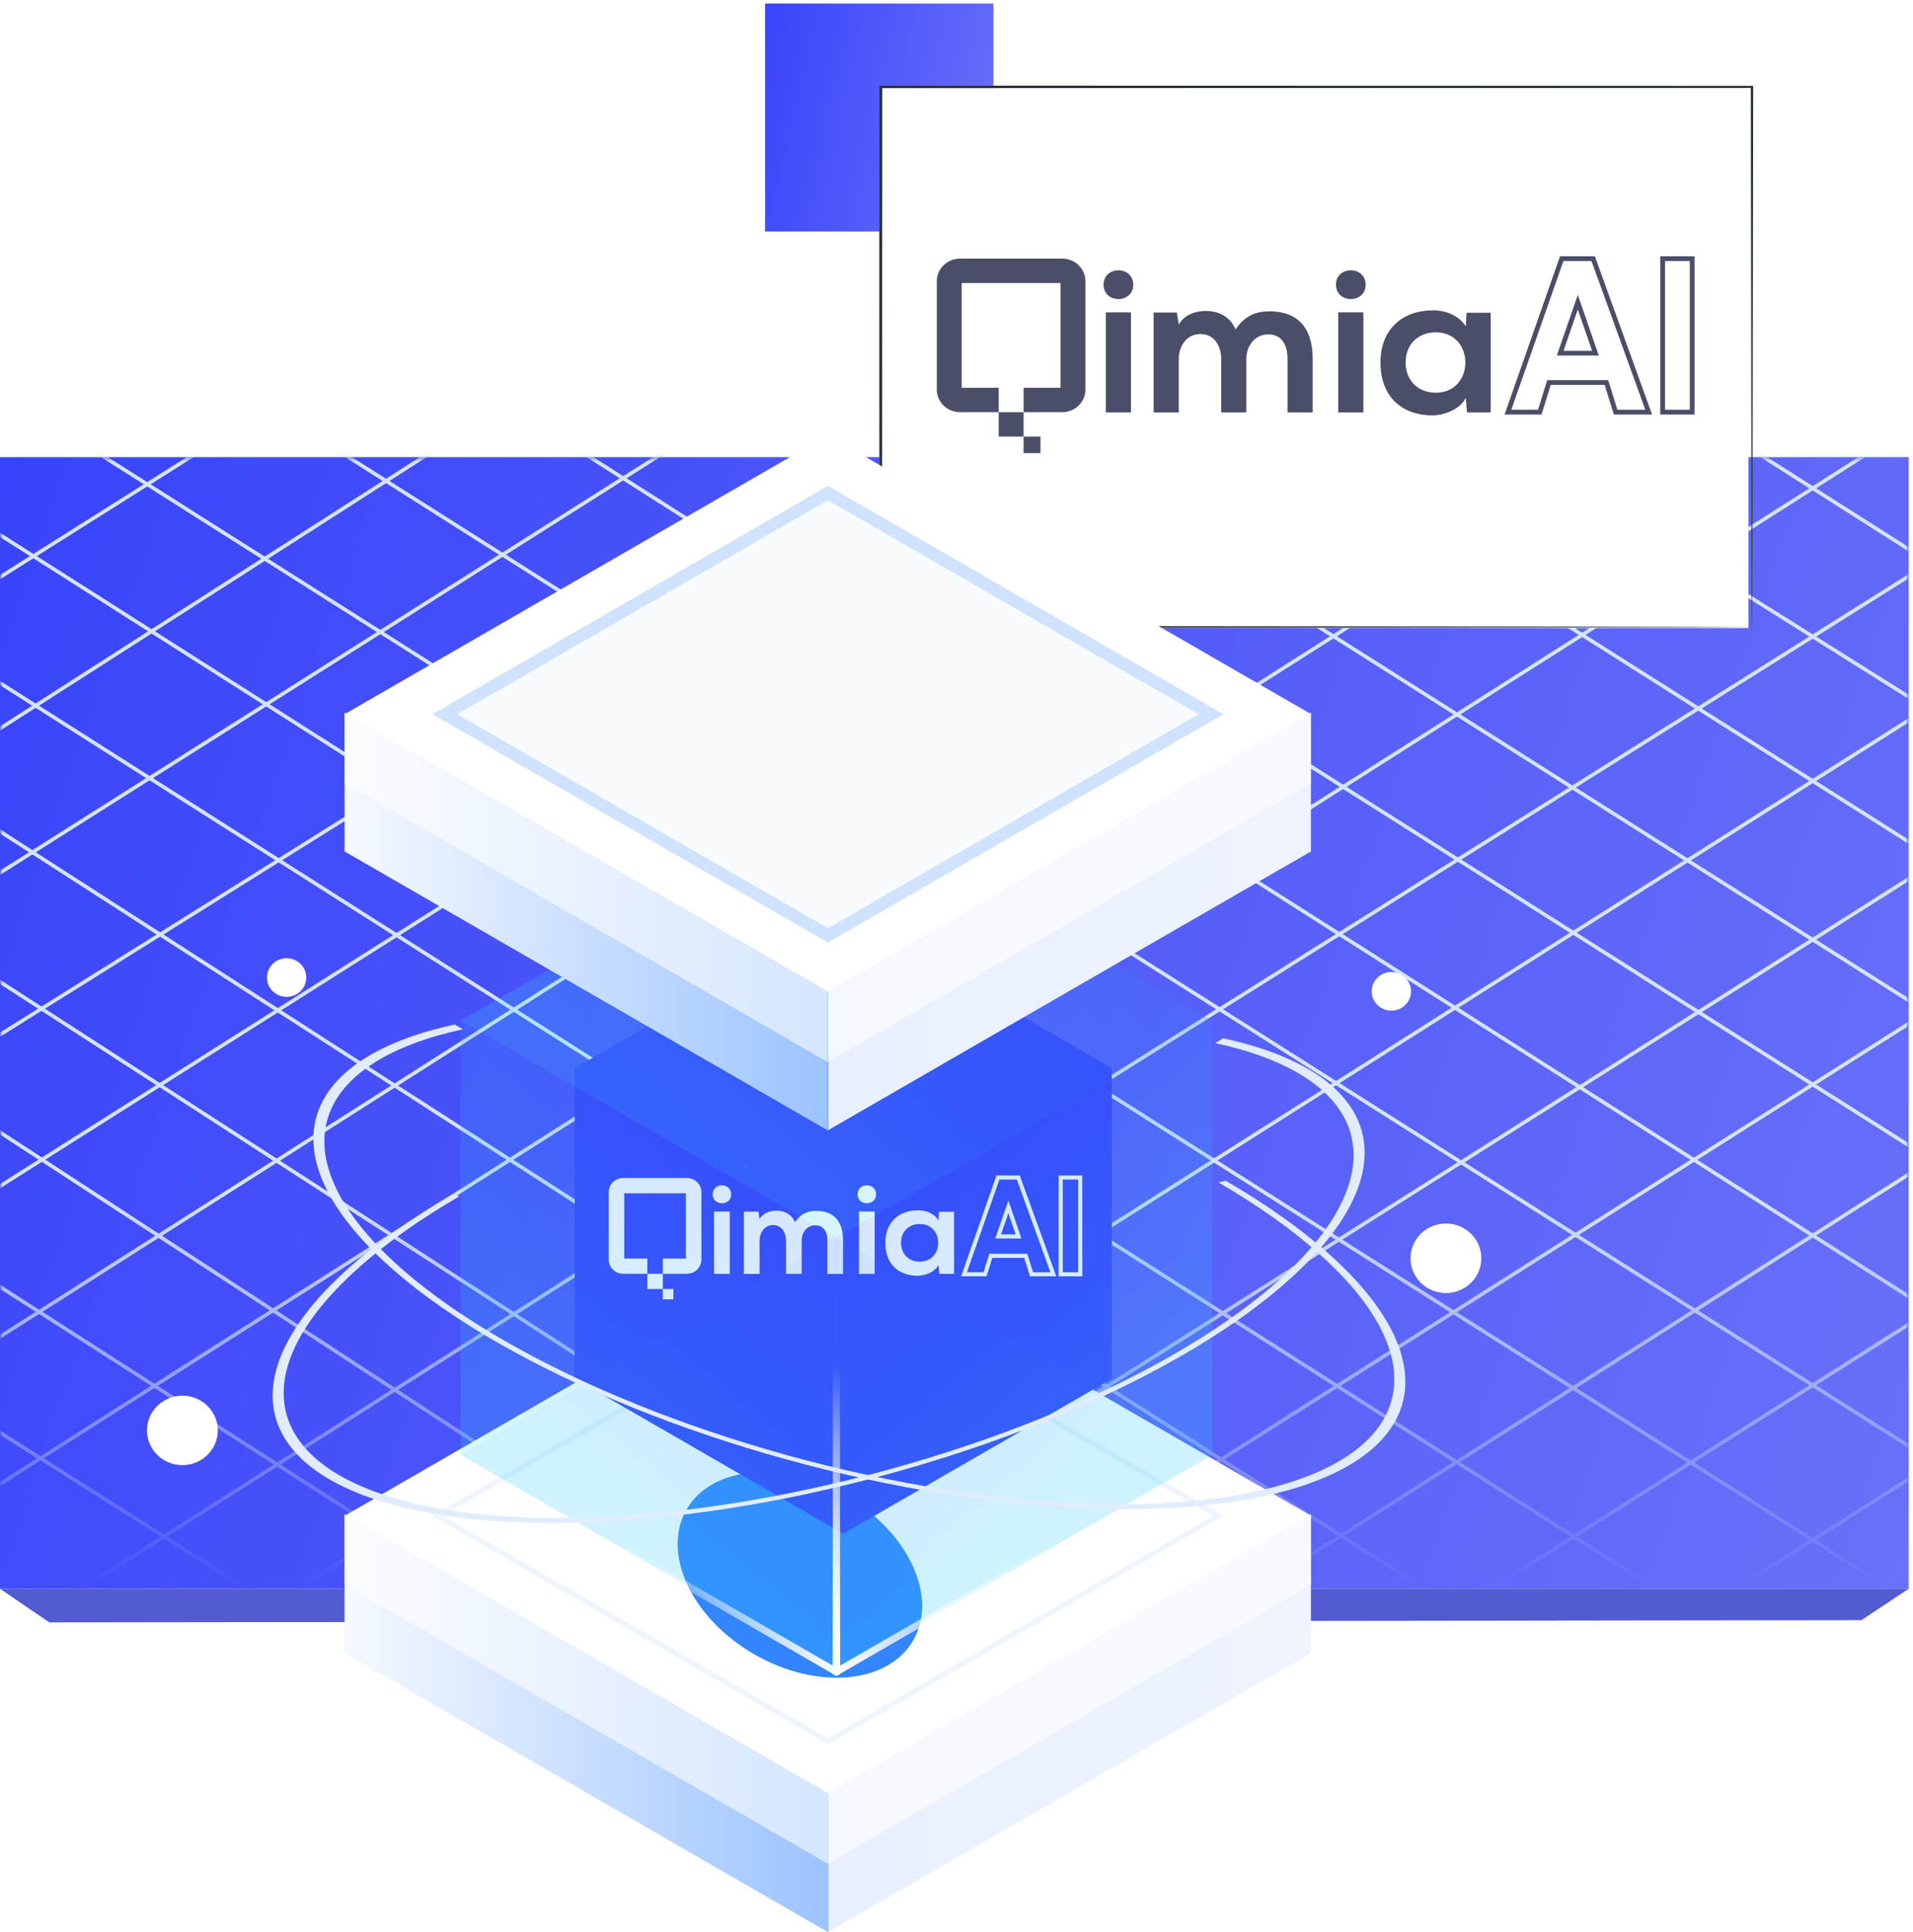 <svg width="400" height="404" viewBox="0 0 400 404" fill="none" xmlns="http://www.w3.org/2000/svg">
<path d="M207.716 0.739H159.979V48.411H207.716V0.739Z" fill="url(#paint0_linear_3108_30699)"/>
<path d="M399.099 95.591H0V332.229H399.099V95.591Z" fill="url(#paint1_linear_3108_30699)"/>
<mask id="mask0_3108_30699" style="mask-type:alpha" maskUnits="userSpaceOnUse" x="0" y="95" width="400" height="238">
<path d="M399.099 95.591H0V332.229H399.099V95.591Z" fill="url(#paint2_linear_3108_30699)"/>
</mask>
<g mask="url(#mask0_3108_30699)">
<mask id="mask1_3108_30699" style="mask-type:alpha" maskUnits="userSpaceOnUse" x="-1" y="-42" width="400" height="375">
<rect x="-0.05" y="-42" width="399.047" height="374.12" fill="url(#paint3_linear_3108_30699)"/>
</mask>
<g mask="url(#mask1_3108_30699)">
<line y1="-0.5" x2="180.15" y2="-0.5" transform="matrix(0.856 0.529 -0.353 0.686 -5.455 329.386)" stroke="#D4E4FE"/>
<line y1="-0.5" x2="239.268" y2="-0.5" transform="matrix(0.844 0.535 -0.361 0.685 -5.455 296.577)" stroke="#D4E4FE"/>
<line y1="-0.5" x2="285.393" y2="-0.5" transform="matrix(0.839 0.538 -0.365 0.685 -5.455 266.046)" stroke="#D4E4FE"/>
<line y1="-0.5" x2="352.099" y2="-0.5" transform="matrix(0.831 0.542 -0.371 0.684 -5.455 233.692)" stroke="#D4E4FE"/>
<line y1="-0.5" x2="411.669" y2="-0.5" transform="matrix(0.835 0.54 -0.368 0.684 -5.455 202.249)" stroke="#D4E4FE"/>
<line y1="-0.5" x2="458.922" y2="-0.5" transform="matrix(0.837 0.539 -0.367 0.685 -5.455 170.807)" stroke="#D4E4FE"/>
<line y1="-0.5" x2="531.732" y2="-0.5" transform="matrix(0.843 0.536 -0.362 0.685 -5.455 139.82)" stroke="#D4E4FE"/>
<line y1="-0.5" x2="588.811" y2="-0.5" transform="matrix(0.842 0.536 -0.363 0.685 -5.455 108.833)" stroke="#D4E4FE"/>
<line y1="-0.5" x2="646.114" y2="-0.5" transform="matrix(0.844 0.535 -0.362 0.685 -5.455 78.757)" stroke="#D4E4FE"/>
<line y1="-0.5" x2="706.388" y2="-0.5" transform="matrix(0.844 0.535 -0.362 0.685 -5.455 46.404)" stroke="#D4E4FE"/>
<line y1="-0.5" x2="765.296" y2="-0.5" transform="matrix(0.842 0.536 -0.363 0.685 -5.455 14.05)" stroke="#D4E4FE"/>
<line y1="-0.5" x2="824.194" y2="-0.5" transform="matrix(0.844 0.535 -0.361 0.685 -5.455 -16.481)" stroke="#D4E4FE"/>
<line y1="-0.5" x2="872.824" y2="-0.5" transform="matrix(0.845 0.535 -0.361 0.685 1.613 -42)" stroke="#D4E4FE"/>
<line y1="-0.5" x2="865.587" y2="-0.5" transform="matrix(0.844 0.535 -0.361 0.685 54.402 -42)" stroke="#D4E4FE"/>
<line y1="-0.5" x2="817.121" y2="-0.5" transform="matrix(0.848 0.533 -0.359 0.686 99.71 -42)" stroke="#D4E4FE"/>
<line y1="-0.5" x2="760.27" y2="-0.5" transform="matrix(0.843 0.536 -0.362 0.685 151.668 -42)" stroke="#D4E4FE"/>
<line y1="-0.5" x2="699.541" y2="-0.5" transform="matrix(0.843 0.536 -0.363 0.685 203.213 -42)" stroke="#D4E4FE"/>
<line y1="-0.5" x2="641.551" y2="-0.5" transform="matrix(0.842 0.536 -0.363 0.685 252.263 -42)" stroke="#D4E4FE"/>
<line y1="-0.5" x2="583.785" y2="-0.5" transform="matrix(0.845 0.535 -0.361 0.685 299.232 -42)" stroke="#D4E4FE"/>
<line y1="-0.5" x2="526.946" y2="-0.5" transform="matrix(0.85 0.532 -0.357 0.686 344.541 -42)" stroke="#D4E4FE"/>
<line y1="-0.5" x2="458.922" y2="-0.5" transform="matrix(-0.837 0.539 0.367 0.685 763.514 170.807)" stroke="#D4E4FE"/>
<line y1="-0.5" x2="531.732" y2="-0.5" transform="matrix(-0.843 0.536 0.362 0.685 763.514 139.82)" stroke="#D4E4FE"/>
<line y1="-0.5" x2="588.811" y2="-0.5" transform="matrix(-0.842 0.536 0.363 0.685 763.514 108.833)" stroke="#D4E4FE"/>
<line y1="-0.5" x2="646.114" y2="-0.5" transform="matrix(-0.844 0.535 0.362 0.685 763.514 78.757)" stroke="#D4E4FE"/>
<line y1="-0.5" x2="706.388" y2="-0.5" transform="matrix(-0.844 0.535 0.362 0.685 763.514 46.404)" stroke="#D4E4FE"/>
<line y1="-0.5" x2="765.296" y2="-0.5" transform="matrix(-0.842 0.536 0.363 0.685 763.514 14.05)" stroke="#D4E4FE"/>
<line y1="-0.5" x2="824.194" y2="-0.5" transform="matrix(-0.844 0.535 0.361 0.685 763.514 -16.481)" stroke="#D4E4FE"/>
<line y1="-0.5" x2="872.824" y2="-0.5" transform="matrix(-0.845 0.535 0.361 0.685 756.448 -42)" stroke="#D4E4FE"/>
<line y1="-0.5" x2="865.587" y2="-0.5" transform="matrix(-0.844 0.535 0.361 0.685 703.657 -42)" stroke="#D4E4FE"/>
<line y1="-0.5" x2="817.121" y2="-0.5" transform="matrix(-0.848 0.533 0.359 0.686 658.348 -42)" stroke="#D4E4FE"/>
<line y1="-0.5" x2="760.27" y2="-0.5" transform="matrix(-0.843 0.536 0.362 0.685 606.389 -42)" stroke="#D4E4FE"/>
<line y1="-0.5" x2="699.541" y2="-0.5" transform="matrix(-0.843 0.536 0.363 0.685 554.847 -42)" stroke="#D4E4FE"/>
<line y1="-0.5" x2="641.551" y2="-0.5" transform="matrix(-0.842 0.536 0.363 0.685 505.797 -42)" stroke="#D4E4FE"/>
<line y1="-0.5" x2="583.785" y2="-0.5" transform="matrix(-0.845 0.535 0.361 0.685 458.824 -42)" stroke="#D4E4FE"/>
<line y1="-0.5" x2="526.946" y2="-0.5" transform="matrix(-0.85 0.532 0.357 0.686 413.517 -42)" stroke="#D4E4FE"/>
<line y1="-0.5" x2="461.64" y2="-0.5" transform="matrix(-0.845 0.535 0.361 0.685 355.323 -42)" stroke="#D4E4FE"/>
<line y1="-0.5" x2="403.203" y2="-0.5" transform="matrix(-0.839 0.538 0.365 0.685 303.777 -42)" stroke="#D4E4FE"/>
<line y1="-0.5" x2="346.344" y2="-0.5" transform="matrix(-0.846 0.534 0.36 0.685 258.472 -42)" stroke="#D4E4FE"/>
<line y1="-0.5" x2="287.441" y2="-0.5" transform="matrix(-0.846 0.534 0.36 0.685 208.591 -42)" stroke="#D4E4FE"/>
</g>
</g>
<path d="M0 332.229L10.312 339.261L389.222 338.796L399.099 332.229H0Z" fill="#535BD1"/>
<path d="M365.595 17.902H183.854V131.337H365.595V17.902Z" fill="white"/>
<path d="M344.02 86.173H344.732L344.49 85.503L333.247 54.423L333.128 54.093H332.777H326.904H326.549L326.432 54.427L315.542 85.508L315.309 86.173H316.014H321.597H321.965L322.074 85.821L323.884 79.985H335.899L337.709 85.821L337.818 86.173H338.187H344.02ZM347.648 85.673V86.173H348.148H353.331H353.831V85.673V54.593V54.093H353.331H348.148H347.648V54.593V85.673ZM333.6 73.851H326.229L329.914 63.184L333.6 73.851Z" stroke="#4A4E69"/>
<path fill-rule="evenodd" clip-rule="evenodd" d="M236.954 59.529C236.954 63.543 230.75 63.543 230.75 59.529C230.75 55.516 236.954 55.516 236.954 59.529ZM231.224 86.228V65.318H236.478V86.228H231.224Z" fill="#4A4E69"/>
<path d="M255.349 86.228V75.086C255.349 72.34 253.883 69.847 250.998 69.847C248.153 69.847 246.474 72.34 246.474 75.086V86.238H241.218V65.359H246.087L246.472 67.894C247.591 65.783 250.047 65.022 252.073 65.022C254.613 65.022 257.156 66.036 258.361 68.908C260.258 65.951 262.714 65.106 265.47 65.106C271.503 65.106 274.475 68.738 274.475 74.991V86.228H269.22V74.991C269.22 72.245 268.065 69.922 265.214 69.922C262.364 69.922 260.597 72.33 260.597 75.076V86.228H255.349Z" fill="#4A4E69"/>
<path fill-rule="evenodd" clip-rule="evenodd" d="M285.548 59.529C285.548 63.542 279.345 63.542 279.345 59.529C279.345 55.516 285.548 55.516 285.548 59.529ZM279.819 86.228V65.318H285.075V86.228H279.819Z" fill="#4A4E69"/>
<path fill-rule="evenodd" clip-rule="evenodd" d="M311.7 65.401H306.658L306.486 68.274C305.281 66.204 302.567 64.895 299.722 64.895C293.518 64.854 288.651 68.618 288.651 75.794C288.651 83.103 293.303 86.904 299.593 86.861C301.962 86.82 305.281 85.641 306.486 83.186L306.744 86.228H311.7V65.401ZM300.196 82.124C296.706 82.124 293.908 79.754 293.908 75.788L293.917 75.794C293.917 71.822 296.706 69.499 300.196 69.494C308.469 69.494 308.469 82.124 300.196 82.124Z" fill="#4A4E69"/>
<path d="M222.136 54.081H200.71C198.046 54.085 195.887 56.202 195.884 58.814V81.466C195.893 84.074 198.051 86.184 200.71 86.187H208.821V81.088H201.084V59.181H221.76V81.088H214.025V86.187H222.136C224.795 86.184 226.953 84.074 226.962 81.466V58.814C226.959 56.202 224.8 54.085 222.136 54.081Z" fill="#4A4E69"/>
<path d="M214.775 91.294V92.031V91.294H214.025V94.758H217.558V91.294H214.775Z" fill="#4A4E69"/>
<rect x="208.821" y="86.193" width="5.202" height="5.101" fill="#4A4E69"/>
<path d="M366.323 131.121C366.323 131.121 366.299 130.413 366.299 129.055C366.299 127.688 366.287 125.681 366.275 123.054C366.264 117.791 366.24 110.089 366.216 100.241C366.181 80.567 366.145 52.353 366.086 18.178L366.335 18.384C314.988 18.394 252.072 18.414 184.174 18.433H184.162L184.47 18.178C184.47 58.767 184.446 97.212 184.434 131.121L184.15 130.885C238.076 130.934 283.589 130.973 315.627 131.003C331.658 131.033 344.317 131.052 352.977 131.062C357.308 131.072 360.632 131.082 362.892 131.092C364.016 131.092 364.868 131.101 365.447 131.101C366.027 131.101 366.323 131.111 366.323 131.111C366.323 131.111 366.039 131.111 365.483 131.121C364.903 131.121 364.063 131.121 362.963 131.131C360.715 131.131 357.414 131.151 353.108 131.16C344.459 131.17 331.824 131.2 315.817 131.219C283.731 131.249 238.158 131.288 184.162 131.337H183.878V131.101C183.878 97.182 183.854 58.737 183.854 18.158V17.902H184.162H184.174C252.06 17.922 314.988 17.932 366.335 17.951H366.583V18.158C366.524 52.382 366.488 80.635 366.453 100.35C366.429 110.177 366.406 117.87 366.394 123.123C366.382 125.73 366.37 127.727 366.37 129.085C366.37 130.432 366.346 131.111 366.346 131.111L366.323 131.121Z" fill="#263238"/>
<path d="M173.112 258.624L274.177 316.973L173.112 375.323L72.047 316.973L173.112 258.624Z" fill="white"/>
<rect width="95.492" height="95.492" transform="matrix(0.866 0.5 -0.866 0.5 173.112 269.228)" fill="white"/>
<rect x="-3.68793e-08" y="0.619" width="94.255" height="94.255" transform="matrix(0.866 0.5 -0.866 0.5 173.648 269.537)" stroke="#CFE2FF" stroke-opacity="0.35" stroke-width="1.237"/>
<g filter="url(#filter0_f_3108_30699)">
<ellipse cx="167.253" cy="329.332" rx="27.361" ry="19.146" transform="rotate(30 167.253 329.332)" fill="#3284FF"/>
</g>
<path d="M72.048 330.926L173.08 389.257V404L72.048 345.669L72.048 330.926Z" fill="url(#paint4_linear_3108_30699)"/>
<path d="M274.112 330.926L173.08 389.257V404L274.112 345.669V330.926Z" fill="url(#paint5_linear_3108_30699)"/>
<path d="M72.048 316.645L173.08 374.976V389.718L72.048 331.387L72.048 316.645Z" fill="url(#paint6_linear_3108_30699)"/>
<path d="M72.048 316.645L173.08 374.976V389.718L72.048 331.387L72.048 316.645Z" fill="white" fill-opacity="0.58"/>
<path d="M274.112 316.645L173.08 374.976V389.718L274.112 331.387V316.645Z" fill="url(#paint7_linear_3108_30699)"/>
<path d="M274.112 316.645L173.08 374.976V389.718L274.112 331.387V316.645Z" fill="white" fill-opacity="0.58"/>
<rect width="64.884" height="64.884" transform="matrix(0.866 0.5 -0.866 0.5 176.344 255.811)" fill="#3742FA"/>
<rect width="64.884" height="64.884" transform="matrix(0.866 0.5 -2.20305e-08 1 176.188 190.927)" fill="#3742FA"/>
<rect width="64.884" height="64.884" transform="matrix(0.866 0.5 -2.20305e-08 1 120.152 223.369)" fill="#3742FA"/>
<rect width="64.884" height="64.884" transform="matrix(-0.866 0.5 2.20305e-08 1 232.471 223.369)" fill="#3742FA"/>
<rect width="64.884" height="64.884" transform="matrix(0.866 0.5 -0.866 0.5 176.344 190.927)" fill="#3742FA"/>
<path d="M219.637 266.465H220.247L220.039 265.891L213.03 246.514L212.928 246.232H212.627H208.966H208.662L208.562 246.518L201.773 265.895L201.573 266.465H202.177H205.657H205.973L206.066 266.164L207.17 262.607H214.488L215.591 266.164L215.685 266.465H216H219.637ZM221.782 266.037V266.465H222.211H225.442H225.87V266.037V246.66V246.232H225.442H222.211H221.782V246.66V266.037ZM212.977 258.55H208.709L210.843 252.373L212.977 258.55Z" stroke="white" stroke-width="0.857"/>
<path fill-rule="evenodd" clip-rule="evenodd" d="M152.888 249.738C152.888 252.24 149.021 252.24 149.021 249.738C149.021 247.236 152.888 247.236 152.888 249.738ZM149.315 266.383V253.347H152.591V266.383H149.315Z" fill="white"/>
<path d="M164.356 266.383V259.436C164.356 257.724 163.442 256.17 161.643 256.17C159.87 256.17 158.823 257.724 158.823 259.436V266.389H155.546V253.372H158.581L158.822 254.952C159.519 253.636 161.05 253.162 162.313 253.162C163.897 253.162 165.482 253.794 166.234 255.585C167.417 253.741 168.948 253.215 170.666 253.215C174.427 253.215 176.279 255.479 176.279 259.377V266.383H173.004V259.377C173.004 257.665 172.283 256.217 170.506 256.217C168.729 256.217 167.628 257.718 167.628 259.43V266.383H164.356Z" fill="white"/>
<path fill-rule="evenodd" clip-rule="evenodd" d="M183.186 249.738C183.186 252.24 179.318 252.24 179.318 249.738C179.318 247.236 183.186 247.236 183.186 249.738ZM179.612 266.383V253.347H182.889V266.383H179.612Z" fill="white"/>
<path fill-rule="evenodd" clip-rule="evenodd" d="M199.49 253.399H196.346L196.239 255.19C195.487 253.9 193.796 253.084 192.022 253.084C188.154 253.058 185.12 255.404 185.12 259.879C185.12 264.435 188.02 266.805 191.942 266.778C193.419 266.752 195.487 266.017 196.239 264.487L196.4 266.384H199.49V253.399ZM192.318 263.826C190.143 263.826 188.398 262.348 188.398 259.876L188.404 259.879C188.404 257.403 190.143 255.955 192.318 255.951C197.476 255.951 197.476 263.826 192.318 263.826Z" fill="white"/>
<path d="M143.649 246.341H130.291C128.63 246.343 127.284 247.663 127.282 249.292V263.414C127.288 265.04 128.633 266.355 130.291 266.357H135.348V263.178H130.524V249.52H143.414V263.178H138.592V266.357H143.649C145.307 266.355 146.652 265.04 146.658 263.414V249.292C146.656 247.663 145.31 246.343 143.649 246.341Z" fill="white"/>
<path d="M139.059 269.541V270V269.541H138.592V271.7H140.794V269.541H139.059Z" fill="white"/>
<rect x="135.349" y="266.361" width="3.243" height="3.18" fill="white"/>
<rect width="90.796" height="90.796" transform="matrix(0.866 0.5 -0.866 0.5 174.94 258.823)" fill="#3284FF" fill-opacity="0.05"/>
<rect width="90.796" height="90.796" transform="matrix(0.866 0.5 -2.20305e-08 1 96.309 213.425)" fill="url(#paint8_linear_3108_30699)" fill-opacity="0.2" stroke="url(#paint9_linear_3108_30699)" stroke-width="1.713" stroke-linejoin="bevel"/>
<rect width="90.796" height="90.796" transform="matrix(-0.866 0.5 2.20305e-08 1 253.479 213.425)" fill="url(#paint10_linear_3108_30699)" fill-opacity="0.2" stroke="url(#paint11_linear_3108_30699)" stroke-width="1.713" stroke-linejoin="bevel"/>
<rect width="90.796" height="90.796" transform="matrix(0.866 0.5 -0.866 0.5 174.94 168.027)" fill="url(#paint12_linear_3108_30699)" fill-opacity="0.2"/>
<path d="M255.793 217.118C270.949 220.408 280.803 226.515 284.107 234.669C287.411 242.822 284.017 252.655 274.355 262.924C264.693 273.193 249.197 283.438 229.825 292.361C210.454 301.285 188.078 308.487 165.526 313.058C142.975 317.628 121.261 319.361 103.131 318.037C85.001 316.714 71.268 312.393 63.67 305.622C56.072 298.851 54.95 289.933 60.445 279.996C65.94 270.06 77.806 259.55 94.542 249.798L96.086 250.133C79.688 259.689 68.061 269.987 62.677 279.723C57.292 289.459 58.392 298.197 65.837 304.832C73.282 311.467 86.738 315.7 104.503 316.997C122.267 318.294 143.543 316.596 165.64 312.118C187.737 307.64 209.662 300.582 228.643 291.839C247.624 283.095 262.808 273.057 272.275 262.995C281.743 252.933 285.068 243.298 281.83 235.309C278.593 227.32 268.938 221.335 254.087 218.112L255.793 217.118Z" fill="#E1EDFF"/>
<ellipse cx="38.136" cy="299.113" rx="7.402" ry="7.268" fill="white"/>
<ellipse cx="290.929" cy="207.295" rx="4.112" ry="4.038" fill="white"/>
<path d="M95.068 214.239C79.912 217.528 70.059 223.636 66.755 231.789C63.451 239.943 66.844 249.776 76.506 260.045C86.168 270.314 101.665 280.558 121.036 289.482C140.407 298.406 162.783 305.608 185.335 310.178C207.886 314.749 229.6 316.482 247.73 315.158C265.86 313.835 279.593 309.514 287.191 302.743C294.789 295.972 295.912 287.054 290.417 277.117C284.921 267.181 273.056 256.671 256.32 246.919L254.775 247.254C271.174 256.81 282.8 267.107 288.185 276.844C293.569 286.58 292.469 295.318 285.024 301.953C277.579 308.588 264.124 312.821 246.359 314.118C228.594 315.415 207.318 313.717 185.221 309.239C163.124 304.76 141.199 297.703 122.218 288.959C103.237 280.216 88.053 270.178 78.586 260.116C69.119 250.053 65.793 240.419 69.031 232.43C72.268 224.44 81.923 218.456 96.774 215.233L95.068 214.239Z" fill="#E1EDFF"/>
<ellipse cx="7.402" cy="7.268" rx="7.402" ry="7.268" transform="matrix(-1 0 0 1 309.733 255.851)" fill="white"/>
<ellipse cx="4.112" cy="4.038" rx="4.112" ry="4.038" transform="matrix(-1 0 0 1 64.042 200.378)" fill="white"/>
<path d="M173.111 91L274.176 149.35L173.111 207.7L72.046 149.35L173.111 91Z" fill="white"/>
<rect x="-8.9407e-08" y="1.5" width="92.492" height="92.492" transform="matrix(0.866 0.5 -0.866 0.5 174.41 102.354)" fill="#F8FCFF" stroke="#CFE2FF" stroke-width="3"/>
<path d="M72.048 163.303L173.08 221.634V236.377L72.048 178.046L72.048 163.303Z" fill="url(#paint13_linear_3108_30699)"/>
<path d="M274.112 163.303L173.08 221.634V236.377L274.112 178.046V163.303Z" fill="url(#paint14_linear_3108_30699)"/>
<path d="M72.048 149.021L173.08 207.352V222.095L72.048 163.764L72.048 149.021Z" fill="url(#paint15_linear_3108_30699)"/>
<path d="M72.048 149.021L173.08 207.352V222.095L72.048 163.764L72.048 149.021Z" fill="white" fill-opacity="0.58"/>
<path d="M274.112 149.021L173.08 207.352V222.095L274.112 163.764V149.021Z" fill="url(#paint16_linear_3108_30699)"/>
<path d="M274.112 149.021L173.08 207.352V222.095L274.112 163.764V149.021Z" fill="white" fill-opacity="0.58"/>
<defs>
<filter id="filter0_f_3108_30699" x="94.048" y="260.192" width="146.411" height="138.279" filterUnits="userSpaceOnUse" color-interpolation-filters="sRGB">
<feFlood flood-opacity="0" result="BackgroundImageFix"/>
<feBlend mode="normal" in="SourceGraphic" in2="BackgroundImageFix" result="shape"/>
<feGaussianBlur stdDeviation="23.821" result="effect1_foregroundBlur_3108_30699"/>
</filter>
<linearGradient id="paint0_linear_3108_30699" x1="159.974" y1="0.613" x2="215.156" y2="11.923" gradientUnits="userSpaceOnUse">
<stop stop-color="#3944FA"/>
<stop offset="1" stop-color="#6971F8"/>
</linearGradient>
<linearGradient id="paint1_linear_3108_30699" x1="-0.049" y1="94.967" x2="429.497" y2="243.248" gradientUnits="userSpaceOnUse">
<stop stop-color="#3944FA"/>
<stop offset="1" stop-color="#6971F8"/>
</linearGradient>
<linearGradient id="paint2_linear_3108_30699" x1="-0.049" y1="94.967" x2="429.497" y2="243.248" gradientUnits="userSpaceOnUse">
<stop stop-color="#3944FA"/>
<stop offset="1" stop-color="#6971F8"/>
</linearGradient>
<linearGradient id="paint3_linear_3108_30699" x1="199.473" y1="-42" x2="199.473" y2="332.12" gradientUnits="userSpaceOnUse">
<stop stop-color="#F8FCFF" stop-opacity="0"/>
<stop offset="0.214" stop-color="#F8FCFF"/>
<stop offset="0.346" stop-color="#F8FCFF"/>
<stop offset="0.496" stop-color="#F8FCFF"/>
<stop offset="0.652" stop-color="#F8FCFF"/>
<stop offset="0.781" stop-color="#F8FCFF"/>
<stop offset="1" stop-color="#F8FCFF" stop-opacity="0"/>
</linearGradient>
<linearGradient id="paint4_linear_3108_30699" x1="74.463" y1="367.135" x2="274.087" y2="367.259" gradientUnits="userSpaceOnUse">
<stop stop-color="#F4F8FF"/>
<stop offset="0.495" stop-color="#9BC3FF"/>
<stop offset="0.495" stop-color="#E8F0FF"/>
<stop offset="1" stop-color="#EFF3FF"/>
</linearGradient>
<linearGradient id="paint5_linear_3108_30699" x1="74.463" y1="367.135" x2="274.087" y2="367.259" gradientUnits="userSpaceOnUse">
<stop stop-color="#F4F8FF"/>
<stop offset="0.495" stop-color="#9BC3FF"/>
<stop offset="0.495" stop-color="#E8F0FF"/>
<stop offset="1" stop-color="#EFF3FF"/>
</linearGradient>
<linearGradient id="paint6_linear_3108_30699" x1="74.463" y1="352.853" x2="274.087" y2="352.978" gradientUnits="userSpaceOnUse">
<stop stop-color="#F4F8FF"/>
<stop offset="0.495" stop-color="#9BC3FF"/>
<stop offset="0.495" stop-color="#E8F0FF"/>
<stop offset="1" stop-color="#EFF3FF"/>
</linearGradient>
<linearGradient id="paint7_linear_3108_30699" x1="74.463" y1="352.853" x2="274.087" y2="352.978" gradientUnits="userSpaceOnUse">
<stop stop-color="#F4F8FF"/>
<stop offset="0.495" stop-color="#9BC3FF"/>
<stop offset="0.495" stop-color="#E8F0FF"/>
<stop offset="1" stop-color="#EFF3FF"/>
</linearGradient>
<linearGradient id="paint8_linear_3108_30699" x1="66.01" y1="92.471" x2="85.937" y2="-1.307" gradientUnits="userSpaceOnUse">
<stop stop-color="#32DAFF"/>
<stop offset="1" stop-color="#3284FF"/>
</linearGradient>
<linearGradient id="paint9_linear_3108_30699" x1="90.671" y1="90.921" x2="59.138" y2="64.313" gradientUnits="userSpaceOnUse">
<stop stop-color="white"/>
<stop offset="1" stop-color="white" stop-opacity="0"/>
</linearGradient>
<linearGradient id="paint10_linear_3108_30699" x1="66.01" y1="92.471" x2="85.937" y2="-1.307" gradientUnits="userSpaceOnUse">
<stop stop-color="#32DAFF"/>
<stop offset="1" stop-color="#3284FF"/>
</linearGradient>
<linearGradient id="paint11_linear_3108_30699" x1="90.671" y1="90.921" x2="59.138" y2="64.313" gradientUnits="userSpaceOnUse">
<stop stop-color="white"/>
<stop offset="1" stop-color="white" stop-opacity="0"/>
</linearGradient>
<linearGradient id="paint12_linear_3108_30699" x1="66.01" y1="92.471" x2="85.937" y2="-1.307" gradientUnits="userSpaceOnUse">
<stop stop-color="#32DAFF"/>
<stop offset="1" stop-color="#3284FF"/>
</linearGradient>
<linearGradient id="paint13_linear_3108_30699" x1="74.463" y1="199.512" x2="274.087" y2="199.636" gradientUnits="userSpaceOnUse">
<stop stop-color="#F4F8FF"/>
<stop offset="0.495" stop-color="#9BC3FF"/>
<stop offset="0.495" stop-color="#E8F0FF"/>
<stop offset="1" stop-color="#EFF3FF"/>
</linearGradient>
<linearGradient id="paint14_linear_3108_30699" x1="74.463" y1="199.512" x2="274.087" y2="199.636" gradientUnits="userSpaceOnUse">
<stop stop-color="#F4F8FF"/>
<stop offset="0.495" stop-color="#9BC3FF"/>
<stop offset="0.495" stop-color="#E8F0FF"/>
<stop offset="1" stop-color="#EFF3FF"/>
</linearGradient>
<linearGradient id="paint15_linear_3108_30699" x1="74.463" y1="185.23" x2="274.087" y2="185.354" gradientUnits="userSpaceOnUse">
<stop stop-color="#F4F8FF"/>
<stop offset="0.495" stop-color="#9BC3FF"/>
<stop offset="0.495" stop-color="#E8F0FF"/>
<stop offset="1" stop-color="#EFF3FF"/>
</linearGradient>
<linearGradient id="paint16_linear_3108_30699" x1="74.463" y1="185.23" x2="274.087" y2="185.354" gradientUnits="userSpaceOnUse">
<stop stop-color="#F4F8FF"/>
<stop offset="0.495" stop-color="#9BC3FF"/>
<stop offset="0.495" stop-color="#E8F0FF"/>
<stop offset="1" stop-color="#EFF3FF"/>
</linearGradient>
</defs>
</svg>
